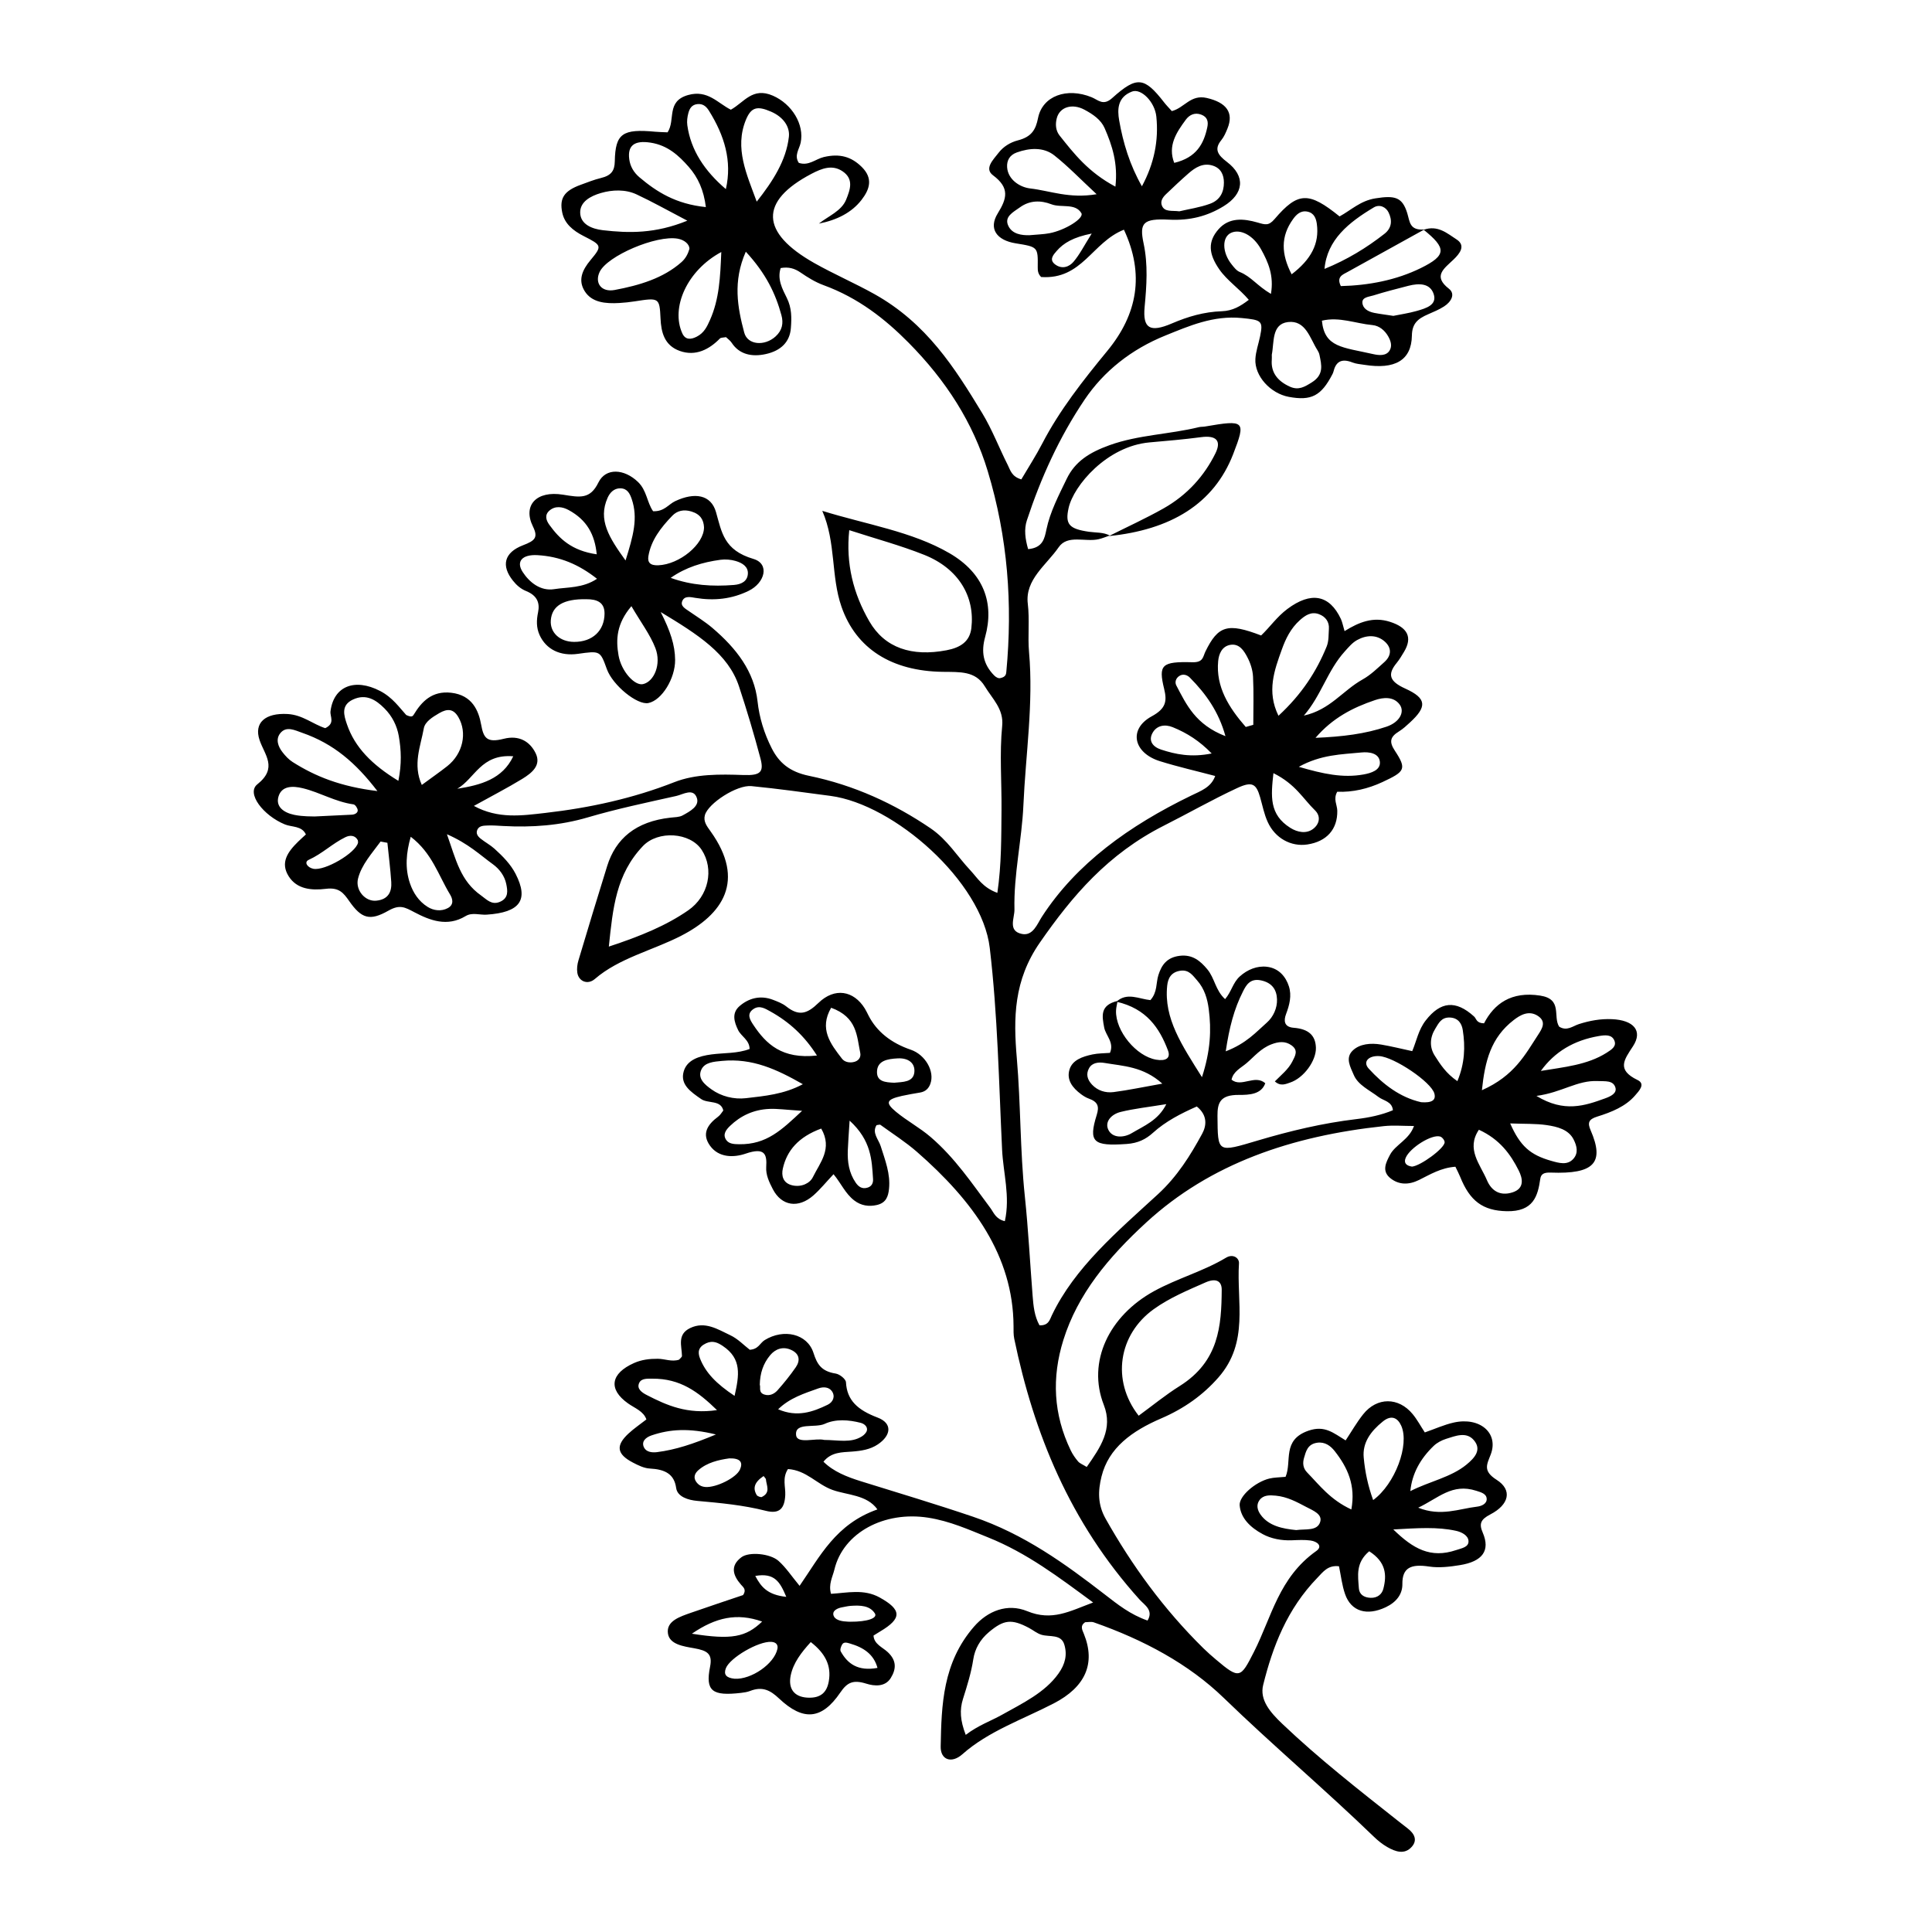 <?xml version="1.0" encoding="UTF-8"?>
<!-- The Best Svg Icon site in the world: iconSvg.co, Visit us! https://iconsvg.co -->
<svg fill="#000000" width="800px" height="800px" version="1.1" viewBox="144 144 512 512" xmlns="http://www.w3.org/2000/svg">
 <path d="m438.09 285.92c-0.984 0.328-1.934 0.742-2.949 0.973-3.516 0.82-8.219-1.293-10.57 2.117-3.269 4.75-8.973 8.57-8.195 14.992 0.516 4.254-0.047 8.586 0.332 12.852 1.203 13.566-0.902 27.074-1.5 40.582-0.406 9.152-2.59 18.332-2.367 27.594 0.055 2.246-1.844 5.68 1.965 6.473 2.957 0.621 4.086-2.672 5.285-4.516 9.164-14.16 23.156-24.168 39.543-32.129 2.594-1.258 5.352-2.211 6.402-5.215-4.926-1.305-9.871-2.43-14.641-3.918-7.059-2.207-8.398-8.508-2.172-11.895 3.812-2.07 4.074-4.055 3.289-7.266-1.57-6.41-0.656-7.281 7.473-7.062 2.926 0.074 2.777-1.426 3.465-2.84 3.367-6.887 5.894-7.652 14.762-4.254 2.324-2.211 4.176-4.949 6.969-7.031 6.219-4.648 11.129-3.809 14.168 2.656 0.383 0.812 0.523 1.703 0.977 3.219 3.836-2.383 7.566-3.891 12.031-2.465 4.695 1.5 6.019 4.121 3.742 7.93-0.605 1.012-1.203 2.035-1.965 2.969-2.516 3.059-1.918 4.898 2.281 6.797 5.754 2.602 5.769 4.82 1.234 8.988-0.906 0.836-1.828 1.699-2.906 2.363-2.363 1.461-2.644 2.75-1.094 5.106 3.246 4.918 2.629 5.551-3.269 8.309-3.848 1.793-7.875 2.734-12 2.578-1.102 1.949-0.016 3.461 0.016 5.008 0.098 4.926-2.805 8.188-7.93 8.961-4.301 0.648-8.539-1.629-10.508-5.953-0.953-2.09-1.375-4.348-2.004-6.535-1.043-3.629-2.121-4.309-6.117-2.449-6.613 3.074-12.883 6.66-19.367 9.934-14.867 7.508-24.312 18.637-32.895 31.004-6.953 10.027-7.027 19.98-6.106 30.66 1.047 12.172 0.848 24.398 2.125 36.578 0.922 8.777 1.371 17.582 2.062 26.379 0.211 2.68 0.465 5.359 1.82 7.812 2.402 0.102 2.719-1.48 3.273-2.648 6.066-12.699 17.371-22.227 28.113-32.086 5.152-4.734 8.625-10.328 11.73-16.043 1.152-2.121 1.477-4.883-1.43-7.215-4.219 1.859-8.293 3.961-11.594 6.957-1.918 1.742-4.019 2.769-6.992 2.977-8.855 0.621-10.188-0.457-7.926-7.715 0.684-2.191 0.359-3.43-2.102-4.312-0.73-0.262-1.41-0.691-2.016-1.133-2.367-1.75-3.93-3.859-3.098-6.578 0.766-2.508 3.391-3.414 6.07-3.988 1.516-0.324 3.141-0.293 4.648-0.418 1.199-2.769-1.137-4.59-1.535-6.742-0.559-3.031-1.164-5.91 3.562-7.027-0.141 0.867-0.395 1.734-0.418 2.606-0.156 5.394 5.359 12.062 10.629 12.965 2.508 0.43 3.918-0.348 3.141-2.43-2.238-5.941-5.684-11.113-13.652-12.93 2.785-2.594 6.047-0.699 8.992-0.422 1.906-2.133 1.445-4.527 2.125-6.66 0.855-2.68 2.258-4.66 5.621-5.078 3.422-0.43 5.496 1.375 7.305 3.531 2.012 2.387 2.144 5.582 4.746 7.949 1.723-2.039 2.047-4.352 3.906-6.031 1.996-1.805 4.594-2.867 7.211-2.543 3.141 0.387 4.977 2.644 5.789 5.18 0.789 2.484 0.16 4.926-0.75 7.344-0.621 1.637-0.629 3.43 2.004 3.637 4.047 0.316 5.805 2.09 5.906 5.285 0.105 3.426-3.203 8.035-6.863 9.246-1.094 0.363-2.492 1.074-4.019-0.316 1.613-1.648 3.586-3.188 4.637-5.281 0.77-1.531 1.652-2.938-0.223-4.281-1.664-1.195-3.461-0.984-5.324-0.266-2.84 1.09-4.508 3.215-6.586 4.988-1.492 1.273-3.523 2.188-3.981 4.379 2.621 2.152 6.156-1.477 8.941 0.941-1.047 2.949-4.195 3.113-7.019 3.098-4.848-0.023-5.684 1.988-5.648 5.566 0.098 9.871-0.145 9.734 10.809 6.481 8.434-2.504 17.055-4.57 25.957-5.629 3.441-0.406 6.715-1.094 9.723-2.359-0.211-2.344-2.504-2.508-3.797-3.496-2.371-1.812-5.441-3.168-6.57-5.844-0.883-2.086-2.328-4.5-0.293-6.469 1.848-1.793 4.777-2.062 7.551-1.594 2.656 0.449 5.254 1.102 8.23 1.742 1.18-2.805 1.637-5.652 3.594-8.16 3.883-4.977 7.891-5.473 12.793-1.023 0.66 0.598 0.57 1.77 2.641 1.812 2.68-5.18 7.211-8.543 14.898-7.344 6 0.938 3.289 5.527 5.012 8.227 2.07 1.289 3.613-0.168 5.246-0.684 2.84-0.906 5.719-1.438 8.77-1.301 5.691 0.25 8.238 3.062 5.547 7.18-2.332 3.566-4.43 6.223 1.219 8.949 2.195 1.059 0.359 2.918-0.684 4.121-2.481 2.867-6.172 4.383-10.031 5.578-2.297 0.715-2.574 1.672-1.727 3.613 3.762 8.652 0.906 11.652-10.574 11.219-1.738-0.066-2.578 0.336-2.769 1.656-0.648 4.535-1.789 8.727-8.898 8.578-6.34-0.133-9.773-2.719-12.328-9.105-0.336-0.836-0.777-1.648-1.266-2.68-3.848 0.277-6.699 2.051-9.652 3.512-2.715 1.34-5.305 1.301-7.508-0.418-2.449-1.906-1.27-4.172-0.16-6.281 1.406-2.664 5.098-3.996 6.34-7.613-2.871 0-5.465-0.23-7.981 0.035-24.445 2.609-45.957 9.91-62.984 25.547-10.035 9.219-18.156 18.988-21.949 31.129-3.113 9.969-2.66 19.688 1.945 29.25 0.5 1.039 1.188 2.039 1.965 2.953 0.43 0.504 1.219 0.797 2.281 1.449 3.641-5.215 7.023-10.066 4.527-16.438-4.484-11.465 1.391-23.613 13.324-30.164 6.133-3.367 13.125-5.281 19.062-8.852 1.867-1.125 3.523 0.086 3.43 1.496-0.66 10.211 2.734 20.906-5.445 30.242-4.074 4.648-9.078 8.23-15.176 10.852-7.773 3.344-13.926 7.812-15.805 15.391-0.957 3.859-1.027 7.441 1.09 11.195 6.957 12.34 15.324 23.902 25.91 34.328 1.055 1.039 2.18 2.019 3.324 2.988 6.262 5.301 6.519 4.957 10.086-2.066 4.68-9.211 6.57-19.668 16.516-26.711 1.734-1.23 0.344-2.516-1.566-2.777-1.586-0.215-3.25-0.121-4.871-0.055-2.82 0.117-5.543-0.418-7.812-1.648-3.246-1.758-5.789-4.219-6.066-7.609-0.195-2.43 4.121-6.168 7.836-7.094 1.27-0.316 2.66-0.297 4.328-0.465 1.754-4.133-1.043-9.758 6.07-12.227 4.324-1.5 6.621 0.621 9.848 2.574 1.57-2.367 2.918-4.742 4.641-6.914 3.656-4.602 9.383-4.602 13.125-0.051 1.203 1.461 2.074 3.109 3.215 4.852 2.746-0.953 5.133-2.051 7.688-2.621 6.898-1.535 11.945 2.781 9.785 8.457-1.004 2.637-2.168 4.352 1.551 6.715 4.277 2.719 3.293 6.609-1.648 9.168-2.629 1.367-3.027 2.516-2.023 4.836 2.047 4.746-0.035 7.644-6.055 8.613-2.648 0.43-5.516 0.777-8.113 0.379-4.852-0.742-7.184 0.281-7.129 4.648 0.031 2.602-1.508 4.75-4.394 6.121-4.992 2.367-9.176 1.148-10.781-3.438-0.832-2.367-1.09-4.871-1.621-7.406-2.953-0.363-4.231 1.508-5.699 3.019-8.07 8.324-11.855 18.223-14.395 28.434-0.988 3.965 1.879 7.266 5.059 10.293 9.633 9.184 20.285 17.516 30.883 25.895 0.789 0.625 1.582 1.246 2.383 1.859 1.809 1.395 2.586 3.109 1.066 4.828-1.93 2.191-4.375 1.293-6.484 0.09-1.324-0.754-2.519-1.727-3.57-2.746-12.934-12.5-26.848-24.258-39.77-36.773-9.32-9.027-21.246-15.418-34.461-20.043-0.672-0.23-1.559-0.031-2.301-0.031-1.406 0.984-0.75 2.019-0.324 3.082 3.195 7.891 0.367 14.105-7.969 18.426-8.242 4.266-17.371 7.387-24.223 13.48-2.856 2.539-5.82 1.516-5.754-2.047 0.207-11.062 0.535-22.203 8.816-31.75 3.648-4.207 8.871-6.273 14.117-4.117 6.586 2.707 11.227 0.02 17.469-2.301-9.113-6.707-17.477-13.082-27.832-17.246-5.109-2.055-10.113-4.324-15.855-5.223-11.688-1.84-22.551 3.977-24.883 13.75-0.465 1.949-1.621 3.859-0.898 6.422 4.262-0.242 8.688-1.375 12.922 0.984 5.777 3.211 5.996 5.5 0.105 8.988-0.613 0.363-1.215 0.75-1.758 1.09 0.125 2.289 2.402 3.098 3.777 4.394 2.348 2.207 2.289 4.438 0.785 6.867-1.492 2.418-4.379 2.144-6.438 1.496-3.578-1.125-5.113-0.316-6.934 2.352-4.891 7.184-9.812 7.621-16.227 1.566-2.273-2.144-4.359-3.293-7.691-1.988-0.719 0.281-1.559 0.406-2.359 0.5-7.617 0.887-9.531-0.434-8.227-6.926 0.695-3.449-0.754-4.281-4.207-4.898-2.848-0.504-6.535-1.008-6.957-3.91-0.484-3.293 3.109-4.445 6.144-5.508 4.715-1.652 9.473-3.219 13.773-4.676 0.973-1.457 0.031-2.086-0.57-2.777-2.144-2.457-2.902-4.984 0.133-7.254 2.004-1.5 7.629-1.004 9.848 0.996 1.98 1.777 3.402 3.984 5.559 6.59 5.453-7.891 9.574-16.355 20.625-20.254-2.777-3.914-8.02-3.769-11.906-5.168-4.18-1.508-6.902-5.219-11.805-5.527-1.559 2.418-0.605 4.684-0.711 6.883-0.172 3.578-1.523 5.113-5.188 4.176-5.984-1.523-12.035-2.07-18.172-2.625-2.316-0.211-5.223-1.066-5.551-3.41-0.516-3.688-2.891-4.949-6.992-5.164-1.527-0.082-3.102-0.863-4.469-1.578-4.273-2.223-4.625-4.492-1.18-7.688 1.441-1.336 3.133-2.484 4.746-3.742-0.727-2.18-3.066-2.977-4.871-4.258-5.32-3.773-4.586-7.941 1.605-10.695 2.031-0.902 4.117-1.137 6.297-1.125 1.867 0.016 3.691 0.863 5.613 0.246 0.277-0.336 0.797-0.68 0.789-1.012-0.051-2.641-1.344-5.688 2.176-7.379 3.953-1.898 7.367 0.371 10.578 1.879 2.062 0.961 3.629 2.656 5.215 3.875 2.324-0.137 2.691-1.785 3.953-2.562 5.023-3.102 11.289-1.707 12.93 3.391 0.957 2.984 2.051 4.875 5.891 5.481 1.082 0.172 2.676 1.473 2.719 2.301 0.25 4.805 3.129 7.371 8.383 9.359 4.004 1.516 3.594 4.742 0.059 7.109-2 1.344-4.332 1.719-6.84 1.906-2.613 0.195-5.5 0.086-7.566 2.684 2.629 2.606 6.176 4.016 9.969 5.195 9.906 3.078 19.859 6.062 29.645 9.375 13.582 4.602 24.445 12.5 35.02 20.672 3.371 2.606 6.664 5.25 11.25 6.852 1.668-2.742-0.82-4.137-2.082-5.527-18.559-20.574-28.047-44.145-33.242-69.145-0.23-1.109-0.18-2.258-0.188-3.391-0.105-18.609-10.77-33.195-25.594-46.141-2.977-2.602-6.445-4.812-9.707-7.18-0.137-0.102-0.523 0.047-1.004 0.098-1.285 2.035 0.523 3.738 1.102 5.566 1.176 3.719 2.621 7.375 2.203 11.324-0.207 1.945-0.734 3.684-3.188 4.262-2.168 0.508-4.242 0.18-6.035-1.203-2.387-1.84-3.426-4.469-5.481-6.949-2.031 2.16-3.512 4.012-5.316 5.602-4.004 3.535-8.449 2.852-10.781-1.652-0.961-1.855-1.883-3.777-1.742-5.883 0.215-3.352-0.344-5.266-5.453-3.516-3.168 1.082-7.113 1.102-9.418-2.07-2.266-3.129-0.785-5.578 2.156-7.758 0.578-0.43 0.918-1.082 1.34-1.602-0.637-2.848-4.055-1.789-5.859-3.031-2.852-1.965-5.606-3.883-4.644-7.297 0.871-3.082 4.055-4.106 7.391-4.539 3.379-0.438 6.914-0.215 10.082-1.441-0.016-2.363-2.238-3.356-3.031-4.984-1.078-2.203-1.758-4.539 0.367-6.379 2.363-2.047 5.453-2.988 8.891-1.656 1.219 0.469 2.516 0.969 3.461 1.723 3.402 2.707 5.582 1.98 8.555-0.906 4.289-4.16 9.336-3.301 12.297 1.492 0.371 0.598 0.66 1.238 0.984 1.863 2.144 4.195 5.918 7.246 11.199 9.047 3.844 1.309 6.41 5.773 5.164 9.074-0.422 1.117-1.184 2.016-2.715 2.273-1.602 0.273-3.211 0.535-4.785 0.887-4.176 0.941-4.492 1.805-1.578 4.223 2.875 2.383 6.297 4.207 9.152 6.66 6.504 5.586 10.957 12.293 15.824 18.797 0.918 1.23 1.395 2.934 3.856 3.523 1.461-6.586-0.434-12.773-0.73-18.973-0.852-17.824-1.168-35.668-3.269-53.449-2.082-17.617-25.305-38.043-42.199-40.285-6.969-0.922-13.934-1.906-20.938-2.59-3.891-0.383-11.48 4.586-12.348 7.672-0.48 1.699 0.516 2.938 1.531 4.359 9.336 13.062 3.199 21.973-7.875 27.652-7.547 3.875-16.41 5.883-22.828 11.43-1.891 1.633-4.289 0.637-4.641-1.652-0.168-1.082-0.012-2.254 0.309-3.32 2.484-8.324 5.012-16.641 7.594-24.945 2.258-7.273 7.578-11.828 16.809-12.844 1.074-0.117 2.316-0.117 3.16-0.574 2.004-1.09 4.539-2.469 3.812-4.629-0.922-2.746-3.664-0.941-5.445-0.543-7.859 1.758-15.785 3.414-23.441 5.672-7.379 2.176-14.82 2.707-22.496 2.289-1.355-0.074-2.719-0.188-4.074-0.133-1.031 0.047-2.211 0.031-2.715 1.102-0.469 1.004 0.098 1.77 0.875 2.394 1.176 0.938 2.578 1.684 3.672 2.676 2.211 2 4.281 4.109 5.586 6.656 3.551 6.934 1.176 10.219-7.684 10.801-1.855 0.121-3.836-0.672-5.566 0.379-4.875 2.949-9.492 1.129-13.574-1.02-2.562-1.352-3.883-2.125-6.918-0.398-4.891 2.781-7.117 2.09-10.363-2.57-1.508-2.16-2.684-3.668-6.156-3.238-3.879 0.473-7.691 0.098-9.855-3.289-2.336-3.656-0.266-6.516 2.5-9.227 0.684-0.676 1.422-1.316 2.039-1.891-1.082-2.336-3.707-1.895-5.57-2.66-5.719-2.344-10.281-8.254-7.305-10.625 5.473-4.348 1.945-7.769 0.605-11.707-1.562-4.59 1.492-7.254 7.406-6.926 4.004 0.223 6.746 2.715 9.992 3.75 2.695-1.305 1.215-3.055 1.391-4.473 0.836-6.644 6.41-8.867 13.129-5.391 3.352 1.734 5.18 4.473 6.938 6.375 1.34 0.621 1.672 0.434 2-0.105 2.066-3.406 4.82-6.375 9.926-5.789 5.578 0.637 7.269 4.75 7.934 8.457 0.629 3.512 1.484 4.891 5.984 3.742 4.027-1.027 6.902 0.684 8.434 3.777 1.578 3.184-0.867 5.223-3.551 6.863-3.91 2.383-8.047 4.516-12.793 7.148 6.434 3.516 12.773 2.562 18.934 1.859 11.844-1.355 23.266-3.863 34.188-8.152 5.621-2.207 12.051-2.117 18.344-1.891 4.535 0.16 5.43-0.812 4.469-4.434-1.699-6.394-3.594-12.75-5.68-19.062-2.852-8.629-10.828-13.715-20.75-19.695 2.543 4.996 3.797 8.75 3.824 12.68 0.035 4.898-3.508 10.699-7.078 11.43-2.953 0.605-9.465-4.707-11.008-8.973-1.77-4.898-1.77-4.898-7.672-4.062-4.695 0.664-8.43-1.188-10.156-4.977-0.906-1.988-0.828-4.004-0.406-6.027 0.52-2.508-0.25-4.449-3.152-5.629-1.5-0.609-2.586-1.605-3.512-2.766-3.129-3.918-2.398-7.445 2.707-9.391 3.164-1.203 4.031-2.051 2.594-4.969-2.75-5.598 0.922-9.566 7.981-8.418 4.5 0.73 7.184 1.254 9.371-3.223 1.945-3.984 6.852-3.652 10.488-0.156 2.352 2.262 2.363 5.402 4.004 7.758 2.973 0.133 4.039-1.812 5.863-2.672 5.133-2.41 9.48-1.75 10.809 2.902 1.535 5.375 2.07 10.09 9.922 12.414 4.344 1.285 3.09 6.324-1.266 8.453-4.453 2.18-9.117 2.695-14.125 1.867-1.234-0.203-2.856-0.621-3.465 0.832-0.559 1.32 0.754 1.988 1.797 2.715 2.082 1.441 4.273 2.797 6.156 4.398 6.41 5.457 11.125 11.586 11.996 19.512 0.465 4.254 1.738 8.457 3.773 12.445 1.895 3.719 4.672 6.188 9.855 7.254 11.996 2.473 22.668 7.418 32.223 13.914 4.473 3.043 7.043 7.402 10.535 11.125 1.883 2.012 3.273 4.574 7.164 5.981 1.113-7.617 1.027-14.766 1.098-21.902 0.07-7.457-0.551-14.953 0.18-22.363 0.438-4.449-2.578-7.117-4.609-10.473-2.484-4.106-6.574-3.773-11.098-3.836-13.574-0.172-22.988-6.125-26.863-17.207-2.856-8.168-1.422-16.973-5.106-25.457 11.664 3.617 23.785 5.453 33.73 11.238 9.105 5.301 11.898 13.254 9.43 22.184-1.074 3.875-0.59 7.133 2.367 10.176 0.535 0.555 1.215 0.867 1.703 0.715 1.414-0.309 1.48-1.047 1.543-1.676 1.688-17.93 0.398-35.559-4.926-53.16-3.898-12.898-11.055-24.012-20.98-34.043-6.207-6.273-13.305-11.871-22.523-15.242-2.203-0.805-4.223-2.066-6.098-3.352-1.594-1.09-3.148-1.547-5.273-1.184-0.961 2.953 0.434 5.508 1.637 7.934 1.309 2.644 1.281 5.25 1.066 7.981-0.281 3.652-2.606 5.984-6.641 6.879-3.688 0.816-7.031 0.109-9.059-3.008-0.367-0.57-1.012-1.012-1.5-1.48-0.621 0.133-1.344 0.09-1.605 0.363-2.793 2.863-6.402 4.801-10.625 3.301-4.125-1.465-4.949-4.996-5.113-8.602-0.258-5.559-0.402-5.543-6.867-4.539-1.324 0.207-2.676 0.348-4.027 0.43-3.688 0.215-7.316-0.105-9.211-3.148-1.805-2.902-0.66-5.57 1.543-8.211 3.144-3.769 3.012-3.93-1.785-6.367-2.934-1.492-5.106-3.34-5.703-6.258-0.777-3.793 0.504-5.75 4.941-7.356 1.75-0.637 3.481-1.336 5.301-1.777 2.754-0.672 3.637-1.906 3.688-4.414 0.137-7.426 2.07-8.664 10.734-7.856 1.047 0.098 2.106 0.105 3.254 0.16 2.168-3.281-0.457-8.23 5.461-9.891 5.184-1.449 7.84 2.172 11.305 3.894 3.531-1.953 5.734-6.07 11.129-3.723 5.074 2.207 8.398 7.664 7.371 12.488-0.367 1.723-1.785 3.352-0.492 5.32 2.621 0.891 4.457-1.031 6.644-1.543 4.254-0.992 7.32-0.074 10.066 2.656 3.023 3.012 2.09 5.906-0.098 8.723-2.602 3.344-6.484 5.324-11.289 6.266 2.543-2.023 6.004-3.336 7.227-6.359 1.074-2.66 2.086-5.457-0.957-7.508-2.707-1.824-5.453-0.789-8.223 0.664-13.906 7.301-13.543 15.578 0.707 23.641 5.16 2.918 10.73 5.324 15.91 8.211 13.891 7.75 21.363 19.617 28.598 31.543 2.68 4.418 4.473 9.203 6.793 13.785 0.691 1.367 1.02 3.059 3.594 3.805 1.859-3.164 3.879-6.281 5.559-9.523 4.551-8.77 10.77-16.676 17.234-24.535 8-9.723 9.906-20.309 4.398-32.109-8.457 3.332-11.043 13.281-21.938 12.539-0.852-0.84-0.918-1.707-0.906-2.637 0.066-5.34 0.051-5.34-5.856-6.293-4.992-0.805-7.281-3.84-4.727-7.961 2.43-3.926 3.188-6.734-1.23-10.039-2.457-1.797 0.012-4.144 1.457-6.016 1.211-1.562 3.019-2.734 5.098-3.269 3.637-0.938 4.727-2.82 5.34-5.914 1.176-5.898 7.648-8.176 14.184-5.523 1.793 0.73 3.066 2.383 5.461 0.23 6.551-5.891 8.516-5.617 13.773 1.148 0.578 0.746 1.266 1.438 2.035 2.301 3.34-0.848 4.953-4.465 9.25-3.481 5.199 1.188 7.231 3.859 5.5 8.098-0.434 1.062-0.891 2.172-1.641 3.09-1.977 2.422-0.891 3.945 1.484 5.75 5.012 3.809 4.535 8.434-0.871 11.754-4.289 2.629-8.883 3.84-14.449 3.562-6.836-0.336-7.918 0.789-6.758 6.258 1.211 5.668 0.805 11.246 0.277 16.898-0.527 5.672 1.414 6.848 7.266 4.332 4.188-1.797 8.473-3.059 13.168-3.219 2.891-0.102 4.934-1.316 7.176-3.023-2.523-2.969-5.758-5.109-7.805-8.055-2.891-4.172-3.102-7.391-0.191-10.68 2.793-3.148 6.609-2.82 10.305-1.758 2.023 0.586 2.938 0.945 4.519-0.906 6.207-7.269 9.055-7.309 17.227-0.707 3.043-1.652 5.508-4.152 9.496-4.785 5.211-0.832 7.129-0.316 8.438 3.918 0.699 2.273 0.574 4.644 4.535 4.324-6.797 3.758-13.566 7.496-20.328 11.25-1.293 0.719-3.031 1.27-1.805 3.758 7.371-0.18 14.664-1.57 21.18-4.769 6.902-3.394 6.82-5.285 0.77-10.16 3.785-1.316 6.277 1.004 8.688 2.539 2.606 1.664 0.812 3.836-0.754 5.336-2.543 2.438-5.57 4.387-1.246 7.75 1.785 1.387 0.637 3.465-1.293 4.699-1.281 0.82-2.754 1.441-4.203 2.066-2.777 1.199-4.262 2.473-4.312 5.656-0.109 6.629-4.578 9.023-12.551 7.754-1.066-0.172-2.207-0.242-3.164-0.621-3.211-1.27-4.488 0.047-5.082 2.445-0.055 0.223-0.152 0.438-0.258 0.645-2.977 5.758-5.594 7.117-11.551 6.019-4.891-0.902-9.129-5.547-8.871-10.062 0.117-2.012 0.836-3.988 1.25-5.992 0.852-4.117 0.371-4.328-4.863-4.84-7.535-0.742-14.008 2.121-20.172 4.606-9.105 3.668-16.402 9.492-21.473 17.023-6.805 10.105-11.629 20.859-15.297 31.98-0.789 2.398-0.453 4.922 0.328 7.633 3.926-0.348 4.359-2.856 4.848-5.203 0.984-4.711 3.246-9.008 5.375-13.422 2.254-4.672 6.121-7.031 11.352-8.922 7.613-2.746 15.887-2.867 23.68-4.777 0.516-0.125 1.09-0.074 1.617-0.168 10.543-1.812 10.906-1.57 7.473 7.305-5.141 13.281-16.641 20.078-32.938 21.73 4.832-2.43 9.777-4.68 14.426-7.301 6.422-3.617 10.887-8.723 13.801-14.617 1.664-3.371 0.215-4.836-3.812-4.297-4.543 0.605-9.105 0.984-13.672 1.391-11.285 1.02-20.086 11.438-21.418 17.367-0.973 4.332 0.117 5.559 5.414 6.316 1.859 0.262 3.809 0.09 5.488 0.992zm-69.031-1.422c-0.938 8.898 1.078 16.82 5.324 24.168 4.09 7.07 11.254 9.406 20.445 7.664 3.699-0.699 6.172-2.312 6.594-5.875 0.988-8.324-3.352-15.766-12.484-19.41-6.25-2.496-12.906-4.281-19.879-6.547zm76.699 234.68c3.648-2.66 7.078-5.488 10.898-7.883 10.383-6.535 11.039-15.926 11.113-25.477 0.02-2.309-1.492-3.203-4.297-1.965-4.777 2.106-9.574 4.106-13.73 7.098-9.328 6.703-11.277 18.895-3.984 28.227zm-140.41-124.32c8.523-2.812 15.219-5.582 21.043-9.613 5.426-3.758 6.902-10.914 3.562-16.02-3.055-4.664-11.566-5.219-15.578-1.004-7.113 7.484-7.961 16.387-9.027 26.637zm94.578 208.9c3.367-2.559 6.66-3.672 9.539-5.285 5.551-3.109 11.461-5.914 15.047-10.969 1.77-2.488 2.387-4.988 1.516-7.754-0.863-2.727-3.836-1.895-5.984-2.508-1.219-0.352-2.215-1.219-3.344-1.82-4.641-2.465-6.695-2.18-10.578 1.062-2.43 2.023-3.777 4.559-4.18 7.18-0.551 3.598-1.637 7.07-2.731 10.531-0.938 2.969-0.75 5.715 0.715 9.562zm82.883-270.07c6.195-5.723 10.086-11.766 12.773-18.359 0.594-1.461 0.484-3.129 0.59-4.707 0.121-1.75-0.832-3.215-2.68-3.879-2.031-0.73-3.613 0.363-4.973 1.57-2.492 2.215-3.824 5.027-4.812 7.785-1.977 5.496-4.082 11.121-0.898 17.59zm-138.27-136.25c4.277-5.406 7.82-10.918 8.523-17.191 0.297-2.637-1.426-5.231-4.742-6.664-3.668-1.594-5.273-1.18-6.656 2.195-3.062 7.508 0.238 14.445 2.875 21.66zm-18.391 5.043c-5.344-2.793-9.297-5.027-13.445-6.961-2.961-1.387-6.43-1.25-9.465-0.367-2.762 0.801-5.562 2.336-5.481 5.246 0.082 3.023 3.059 4.266 6.016 4.609 6.91 0.793 13.852 0.949 22.375-2.527zm-76.574 148.45c0.91-4.465 0.754-8.219 0.105-11.898-0.469-2.637-1.676-5.188-3.809-7.32-2.207-2.211-4.836-3.961-8.34-2.324-3.254 1.527-2.379 4.242-1.57 6.602 2.066 6.023 6.547 10.633 13.613 14.941zm212.96 78.531c2.277-7.008 2.519-12.539 1.793-18.07-0.348-2.656-1.102-5.356-3.094-7.594-1.094-1.223-2.106-2.871-4.379-2.551-2.539 0.359-3.336 2.062-3.535 3.977-0.906 8.695 3.894 15.754 9.215 24.238zm-131.47-230.58c-0.559-4.492-2.066-7.871-4.602-10.727-2.527-2.852-5.453-5.644-10.055-6.352-4.328-0.672-6.121 0.801-5.648 4.379 0.246 1.883 1.16 3.492 2.695 4.797 4.586 3.879 9.656 7.094 17.609 7.902zm-4.348 11.051c-0.012-1.219-1.336-2.367-3.109-2.68-5.656-1.008-18.703 4.555-20.703 8.828-1.375 2.938 0.488 5.422 3.977 4.769 6.57-1.23 12.883-3.109 17.703-7.367 1.156-1.02 1.746-2.231 2.133-3.551zm14.93 0.77c-3.477 7.894-2.195 14.75-0.414 21.441 0.883 3.32 5.414 3.641 8.293 1.031 1.809-1.641 2.133-3.547 1.566-5.633-1.551-5.707-4.082-11.039-9.445-16.84zm-97.629 142.94c-5.762-7.516-11.633-12.555-19.922-15.438-1.953-0.68-4.227-1.891-5.82 0.109-1.27 1.594-0.609 3.516 0.645 5.098 0.73 0.926 1.582 1.863 2.625 2.527 6.074 3.852 12.77 6.527 22.473 7.703zm195.58-160.18c0.695-6.137-0.832-10.871-2.863-15.516-0.957-2.195-3.047-3.652-5.375-4.891-3.195-1.699-6.519-0.727-7.301 2.273-0.406 1.562-0.312 3.254 0.754 4.602 3.828 4.805 7.594 9.691 14.785 13.531zm49.938 140.18c6.992-1.551 10.258-6.613 15.574-9.582 2.172-1.215 3.93-2.969 5.742-4.586 1.934-1.727 2.004-3.773 0.137-5.445-2.121-1.898-4.898-1.77-7.344-0.406-1.301 0.719-2.266 1.91-3.234 2.977-4.668 5.148-6.219 11.672-10.875 17.043zm-132.77 97.684c-6.914-3.941-13.371-6.949-21.438-6.176-2.137 0.203-4.59 0.363-5.481 2.352-1.027 2.293 0.883 3.891 2.711 5.199 2.574 1.848 5.945 2.699 9.129 2.328 4.902-0.578 10.02-1 15.078-3.703zm89.855-237.96c3.258-6.031 4.473-12.16 3.824-18.465-0.402-3.918-4.039-7.543-6.43-6.644-3.906 1.477-3.914 4.781-3.426 7.617 1.043 5.988 2.828 11.863 6.031 17.492zm-12.004 2.102c-4.379-4.066-7.551-7.394-11.219-10.293-2.82-2.227-6.531-2-9.949-0.77-1.898 0.684-2.664 2.152-2.551 3.906 0.215 3.266 3.344 5.309 6.137 5.633 5.238 0.602 10.32 2.758 17.582 1.523zm46.426 42.527c0 0.441 0.031 0.891-0.004 1.34-0.262 3.254 1.41 5.617 4.816 7.144 2.293 1.023 3.891 0.035 5.758-1.125 3.305-2.051 2.613-4.629 2.066-7.289-0.09-0.434-0.281-0.875-0.535-1.266-1.969-3.055-3.074-8.02-7.82-7.453-4.379 0.527-3.621 5.398-4.281 8.648zm-145.89-27.207c-9.078 4.867-13.438 14.727-10.332 21.555 0.801 1.758 2.254 1.688 3.844 0.867 1.961-1.008 2.731-2.699 3.488-4.402 2.477-5.559 2.723-11.348 3-18.02zm201.57 222.13c8.656-3.84 11.504-9.508 14.934-14.75 1.012-1.551 2.18-3.379-0.012-4.883-2.488-1.703-4.84-0.23-6.484 1.031-6.074 4.684-7.629 10.867-8.438 18.602zm-280.94-80.902c2.785-2.051 4.832-3.465 6.758-4.988 4.191-3.324 5.32-8.883 2.941-12.969-1.289-2.215-2.871-2.352-5.094-1.059-1.805 1.055-3.758 2.277-4.074 4.031-0.855 4.758-2.977 9.551-0.531 14.984zm252.12 189.52c5.809-4.242 9.699-14.664 7.441-19.703-0.922-2.055-2.574-2.988-4.875-1.125-3.231 2.609-5.438 5.621-5.066 9.574 0.344 3.785 1.129 7.484 2.5 11.254zm-171.54-347.42c1.719-7.481-0.422-14.246-4.43-20.691-0.609-0.984-1.445-1.977-3.039-1.844-1.613 0.133-2.156 1.27-2.453 2.328-0.297 1.062-0.438 2.223-0.289 3.305 0.922 6.59 4.578 12.09 10.211 16.902zm137.78 142.54c0.664-0.191 1.328-0.379 1.996-0.57 0-4.254 0.145-8.508-0.07-12.758-0.09-1.762-0.672-3.598-1.531-5.215-0.832-1.57-2.062-3.648-4.504-3.219-2.242 0.395-3.031 2.473-3.203 4.301-0.648 6.836 2.836 12.328 7.312 17.461zm-162.81-32.012c-3.949 4.641-4.152 8.836-3.41 13.055 0.746 4.238 4.277 8.082 6.473 7.602 2.934-0.641 4.949-5.269 3.289-9.559-1.371-3.547-3.84-6.801-6.352-11.098zm157.5 117.97c5.543-2.137 8.047-5.117 10.879-7.598 1.727-1.512 2.793-3.875 2.711-6.188-0.082-2.394-1.176-4.398-4.309-5.031-2.867-0.578-3.906 1.367-4.68 2.898-2.391 4.676-3.656 9.609-4.602 15.918zm-138.26-138.89c-0.098-1.945-0.945-3.445-3.32-4.168-2.047-0.625-3.785-0.223-5.082 1.117-3.062 3.16-5.644 6.543-6.332 10.691-0.277 1.652 0.418 2.523 2.594 2.445 5.672-0.219 12.164-5.582 12.141-10.086zm187.18 255.44c5.039-2.574 10.77-3.648 14.879-7.023 2.254-1.848 4.082-3.969 1.965-6.469-1.984-2.348-4.887-1.137-7.367-0.359-1.203 0.383-2.43 1.043-3.269 1.848-3.535 3.394-5.742 7.324-6.207 12.004zm-22.742-323.9c6-2.438 11.18-5.613 15.891-9.305 2.031-1.594 2.055-3.664 1.09-5.656-0.68-1.402-2.348-2.277-3.93-1.328-6.641 3.969-12.371 8.566-13.051 16.289zm7.113 328.76c1.18-6.414-0.977-11.109-4.43-15.492-1.047-1.324-2.539-2.5-4.637-2.191-2.57 0.371-2.973 2.344-3.477 4.039-0.387 1.316-0.289 2.695 0.812 3.82 3.305 3.394 6.109 7.215 11.73 9.824zm-9.496-204.49c7.203-0.301 13.18-1.047 18.816-2.957 3.496-1.184 4.922-3.949 3.465-5.894-1.602-2.141-4.301-1.891-6.481-1.16-5.941 1.996-11.297 4.766-15.801 10.012zm-75.836-133.2c2.106-0.195 3.75-0.227 5.316-0.523 4.176-0.789 9.27-3.981 8.465-5.332-1.633-2.727-5.344-1.344-7.941-2.344-2.891-1.113-5.754-1.043-8.324 0.801-1.832 1.316-4.242 2.484-3.09 4.918 1.039 2.199 3.523 2.523 5.574 2.481zm-117.39 96.465c-6.086-0.117-9.141 1.762-9.43 5.586-0.246 3.25 2.387 5.699 6.168 5.723 4.898 0.031 8.039-2.984 8.074-7.492 0.02-3.035-2.055-3.832-4.812-3.816zm-36.957 62.281c2.402 6.75 3.535 12.352 9.082 16.254 1.367 0.961 2.715 2.578 4.891 1.688 2.449-0.996 2.109-2.996 1.742-4.777-0.422-2.055-1.738-3.914-3.547-5.219-3.41-2.465-6.402-5.414-12.168-7.945zm194.09-165.08c2.488-0.59 5.477-1.02 8.168-2.012 2.699-0.996 3.652-3.16 3.648-5.613 0-1.969-0.746-3.769-2.918-4.473-2.606-0.852-4.711 0.516-6.449 2.035-2.051 1.797-4.027 3.656-5.981 5.527-0.906 0.867-1.57 1.895-1.062 3.082 0.746 1.711 2.648 1.195 4.594 1.453zm-203.68 165.75c-1.211 4.211-1.594 8.363-0.172 12.445 0.82 2.363 2.242 4.641 4.672 6.156 1.523 0.953 3.566 1.254 5.332 0.301 1.719-0.926 1.246-2.519 0.574-3.621-3.117-5.137-4.731-10.934-10.406-15.281zm49.363-68.367c-4.898-3.856-9.863-5.918-15.785-6.262-4.019-0.23-5.742 1.656-3.914 4.465 1.773 2.719 4.707 5.129 8.367 4.543 3.492-0.555 7.555-0.227 11.332-2.746zm242 144.34c2.66 6.047 5.352 8.332 10.82 9.898 2.137 0.613 4.336 1.25 5.914-0.508 1.391-1.551 0.953-3.414 0.074-5.144-1.328-2.621-4.266-3.387-7.16-3.809-2.863-0.418-5.856-0.293-9.648-0.438zm-8.293 1.668c-3.445 5.133 0.344 9.145 2.144 13.395 1.176 2.766 3.445 4.258 6.742 3.211 3.301-1.047 2.695-3.742 1.672-5.793-2.164-4.328-5.055-8.293-10.559-10.812zm-179.36-5.012c-4.363-0.277-6.508-0.594-8.637-0.508-4.258 0.172-7.703 1.855-10.453 4.504-1.066 1.027-1.977 2.215-1.078 3.641 0.727 1.16 2.16 1.199 3.5 1.219 7.277 0.105 11.27-3.805 16.668-8.855zm124.25-216.49c0.836-4.852-0.727-8.438-2.629-11.848-2.098-3.758-5.473-5.406-7.875-4.367-2.519 1.09-2.484 5.231 0.137 8.453 0.59 0.73 1.234 1.605 2.121 1.961 2.957 1.18 4.598 3.652 8.246 5.801zm13.508 7.094c0.684 7.113 5.43 7.008 13.629 8.867 1.457 0.332 3.379 0.523 4.289-0.926 0.777-1.238 0.332-2.613-0.395-3.859-0.867-1.477-2.277-2.746-4.144-2.918-4.449-0.41-8.746-2.269-13.379-1.164zm-266.96 131.39c4.516-0.215 7.188-0.336 9.871-0.473 0.898-0.047 1.617-0.539 1.566-1.188-0.039-0.555-0.641-1.477-1.129-1.547-4.832-0.676-8.812-3.148-13.406-4.273-2.797-0.684-5.629-0.629-6.465 2.215-0.781 2.664 1.371 4.262 4.203 4.84 2.312 0.477 4.781 0.391 5.359 0.426zm133.14 63.352c-3.215-5.082-7.203-8.836-12.402-11.715-1.301-0.719-2.816-1.672-4.394-0.629-1.949 1.289-0.941 2.898-0.055 4.231 3.371 5.062 7.578 9.133 16.852 8.113zm-1.637 155.44c-2.519 2.766-4.629 5.508-5.316 8.836-0.719 3.508 0.898 5.688 4.418 5.891 3.629 0.207 5.195-1.496 5.684-4.387 0.688-4.074-0.887-7.309-4.785-10.34zm122.61-230.27c-0.672 6.133-1.148 10.957 4.484 14.5 1.875 1.18 4.227 1.637 6.027 0.277 1.703-1.289 2.125-3.359 0.488-4.941-3.129-3.019-5.113-6.914-11-9.836zm-119.84 94.188c-6.016 2.203-9.129 5.828-10.184 10.652-0.371 1.707-0.066 3.812 2.57 4.402 2.367 0.527 4.606-0.539 5.406-2.191 1.863-3.82 5.285-7.523 2.207-12.863zm159-6.984c2.832 0.215 3.953-0.543 3.5-2.277-0.801-3.074-10.691-9.707-14.621-9.945-2.816-0.168-4.445 1.512-2.785 3.32 3.777 4.133 8.305 7.644 13.906 8.902zm-198.89-138.96c5.543 2.004 11.094 2.328 16.742 1.883 2.117-0.168 3.582-1.055 3.707-2.941 0.125-1.891-1.426-2.891-3.266-3.426-1.23-0.359-2.699-0.48-3.981-0.309-4.75 0.641-9.203 1.98-13.203 4.793zm191.52-69.434c1.895-0.387 4.039-0.699 6.082-1.273 2.602-0.734 5.613-1.613 4.566-4.594-0.973-2.769-3.809-2.836-6.676-2.098-3.113 0.805-6.242 1.598-9.297 2.559-1.129 0.352-2.961 0.434-2.891 1.891 0.074 1.512 1.422 2.387 3.144 2.727 1.582 0.305 3.203 0.5 5.07 0.789zm-61.238 203.47c-5.082-4.574-10.375-4.641-15.27-5.481-1.613-0.277-3.32-0.086-4.137 1.379-0.867 1.551-0.488 3.019 0.789 4.375 1.477 1.566 3.523 2.242 5.707 1.965 3.902-0.5 7.734-1.324 12.91-2.238zm78.199-0.66c1.961-4.707 2.117-9.113 1.426-13.539-0.23-1.496-1.031-3.199-3.371-3.32-2.344-0.117-3.047 1.566-3.91 2.953-1.465 2.359-1.566 4.914-0.145 7.148 1.457 2.297 2.988 4.699 6 6.758zm-42.719 118.97c2.492-0.352 5.613 0.328 6.367-2.18 0.613-2.047-1.906-3.004-3.707-3.949-2.508-1.32-5.012-2.695-8.07-2.992-1.637-0.156-3.301-0.203-4.309 1.18-0.957 1.309-0.527 2.715 0.281 3.848 2.144 2.996 5.793 3.738 9.438 4.094zm-1.207-332.79c5.133-3.918 7.402-8.125 6.676-13.375-0.191-1.375-0.68-2.848-2.457-3.231-1.84-0.398-2.996 0.805-3.848 1.984-3.312 4.59-3.152 9.242-0.371 14.621zm-176.52 75.836c2.012-6.422 3.379-11.238 1.621-16.32-0.465-1.34-1.113-2.762-2.973-2.801-1.762-0.035-2.828 1.215-3.402 2.508-2.613 5.867 0.395 10.555 4.754 16.613zm-63.113 74.82c-0.598-0.109-1.203-0.227-1.805-0.336-2.297 3.144-5.059 6.141-5.981 9.84-0.754 3.043 1.895 6.121 4.828 5.836 3.367-0.328 4.137-2.559 3.981-4.953-0.227-3.469-0.672-6.926-1.023-10.387zm87.344 150.34c-5.019-4.887-9.742-8.379-17.125-8.328-1.281 0.012-2.887-0.141-3.481 1.102-0.762 1.586 0.73 2.586 2.039 3.254 5.258 2.703 10.664 5.133 18.566 3.973zm218.33-89.883c6.106-1.023 12.297-1.559 17.426-4.812 1.391-0.883 2.707-1.734 2.051-3.266-0.695-1.629-2.449-1.445-4.106-1.168-6.648 1.137-11.723 4.195-15.371 9.246zm-250.2-136.91c-0.508-5.246-2.613-9.105-7.43-11.723-1.637-0.891-3.598-1.219-5.144 0.176-1.273 1.148-0.855 2.519 0.012 3.719 2.68 3.719 5.938 6.867 12.562 7.828zm186.06 56.316c6.5 1.895 11.684 3.008 17.133 2.031 2.051-0.367 4.551-1.145 4.352-3.34-0.207-2.289-2.777-2.711-4.953-2.488-5.203 0.516-10.629 0.531-16.531 3.797zm-149.53 166.71c1.23-5.473 1.965-9.824-3.117-13.227-1.289-0.863-2.641-1.543-4.422-0.715-2.09 0.969-2.277 2.352-1.613 4.039 1.484 3.769 4.328 6.699 9.152 9.902zm174.57 35.395c5.285 5.144 9.875 7.738 16.637 5.477 1.535-0.516 3.391-0.785 3.293-2.422-0.086-1.496-1.863-2.379-3.324-2.695-4.965-1.086-10.023-0.723-16.605-0.359zm37.934-114.89c7.344 4.488 12.816 2.602 18.184 0.656 1.355-0.488 3.246-1.309 2.731-2.918-0.609-1.914-2.695-1.586-4.641-1.676-5.488-0.258-9.441 3.012-16.273 3.938zm-82.414-95.34c-1.785-6.465-5.141-11.18-9.426-15.512-0.691-0.695-1.809-1.113-2.84-0.418-0.918 0.621-1.188 1.656-0.762 2.481 2.676 5.078 5.062 10.375 13.027 13.449zm-99.602 101.89c-0.227 3.629-0.406 5.801-0.484 7.977-0.102 2.941 0.301 5.828 2.086 8.445 0.68 0.992 1.652 1.848 3.234 1.309 1.125-0.383 1.43-1.328 1.375-2.215-0.332-5.09-0.438-10.238-6.211-15.516zm-4.894-29.914c-3.238 5.594-0.18 9.566 2.887 13.516 0.621 0.797 1.715 1.078 2.816 0.922 1.633-0.23 2.242-1.371 2.012-2.469-0.934-4.461-0.785-9.457-7.715-11.969zm-1.848 114.53c3.758 0.023 7.106 0.891 10.004-0.941 0.586-0.367 1.168-0.969 1.316-1.535 0.25-1.004-0.656-1.797-1.633-2.051-3.184-0.82-6.641-1.066-9.523 0.262-2.606 1.199-8.039-0.527-7.598 3.027 0.289 2.402 5.231 0.656 7.434 1.238zm-17.062-14.621c0.289 0.711-0.418 2.055 1.195 2.59 1.465 0.484 2.715-0.238 3.496-1.113 1.742-1.953 3.379-3.996 4.84-6.102 1.199-1.727 1.09-3.551-1.211-4.609-2.238-1.027-4.231-0.203-5.566 1.395-1.867 2.242-2.699 4.816-2.754 7.84zm109.83-323.81c5.91-1.406 7.836-5.078 8.762-9.418 0.309-1.43 0.109-2.731-1.617-3.375-1.773-0.66-3.18 0.141-4.062 1.336-2.531 3.422-4.848 6.926-3.082 11.457zm64.656 356.39c6.019 2.41 10.809 0.277 15.609-0.277 1.176-0.137 2.648-0.766 2.539-2.137-0.105-1.32-1.551-1.684-2.769-2.074-6.402-2.066-10.016 1.949-15.379 4.488zm-181.13 45.332c4.359 0.242 10.484-3.918 11.32-7.934 0.195-0.945-0.246-1.77-1.633-1.844-3.414-0.191-10.934 4.203-12.027 6.977-0.645 1.664 0.039 2.578 2.34 2.801zm126.4-245.21c-3.219-3.32-6.531-5.422-10.305-6.957-2.144-0.875-4.312-0.469-5.402 1.57-1.098 2.055 0.109 3.629 2.277 4.348 3.922 1.289 8.012 2.133 13.43 1.039zm-12.023 92.93c-4.777 0.785-8.52 1.184-12.086 2.062-2.555 0.629-4.277 2.656-3.281 4.727 1.109 2.297 4.144 2.137 6.191 0.906 3.191-1.91 7.051-3.383 9.176-7.695zm-125.73 140.34c10.508 1.664 14.293 0.934 18.617-3.219-6.668-2.352-12.25-1.137-18.617 3.219zm179.5-21.844c-3.633 3.047-2.973 6.473-2.742 9.812 0.109 1.582 1.285 2.449 3.09 2.523 1.883 0.074 3.043-1.012 3.394-2.379 0.953-3.644 0.734-7.094-3.742-9.957zm-169.59-24.621c-2.84 0.395-5.914 1.109-8.207 3.144-0.918 0.812-1.379 1.883-0.574 3.043 0.57 0.816 1.324 1.324 2.504 1.402 2.82 0.176 8.117-2.422 9.105-4.621 0.832-1.855 0.215-3.043-2.828-2.969zm-3.539-6.332c-7.152-1.758-12.188-1.41-17.059 0.242-1.512 0.516-2.777 1.598-2 3.195 0.59 1.219 2.125 1.41 3.426 1.246 4.945-0.629 9.523-2.141 15.633-4.684zm16.488-6.68c5.031 2.188 9.191 0.711 13.133-1.203 1.441-0.699 2.066-2.231 1.117-3.586-0.754-1.078-2.195-1.246-3.598-0.742-3.703 1.328-7.539 2.504-10.652 5.531zm-111.39-150.8c-0.695-1.336-2.055-1.406-3.281-0.812-3.477 1.691-6.086 4.348-9.699 5.992-1.395 0.637-0.324 2.082 1.184 2.383 3.066 0.621 11.195-4.172 11.84-6.871 0.051-0.215-0.031-0.449-0.043-0.691zm26.363-13.641c6.246-0.984 11.98-2.57 14.832-8.609-8.574-0.664-10.113 5.84-14.832 8.609zm115.79 77.906c2.227-0.223 5.062-0.09 5.336-2.785 0.242-2.379-1.535-3.824-4.414-3.672-2.68 0.145-5.496 0.578-5.488 3.664 0.016 2.496 2.191 2.691 4.566 2.793zm137.22 22.227c2.246-0.188 8.613-4.832 8.645-6.445 0.012-0.52-0.621-1.352-1.184-1.523-2.203-0.672-7.992 2.953-9.133 5.629-0.559 1.316 0.078 2.106 1.672 2.34zm-84.883-247.27c-4.863 0.977-7.441 2.473-9.324 4.656-0.832 0.961-2.055 2.289-0.344 3.543 1.914 1.402 3.789 0.523 4.836-0.707 1.664-1.953 2.777-4.227 4.832-7.492zm-56.77 380.12c-0.973-3.586-3.641-5.41-7.301-6.465-0.695-0.203-1.629-0.523-2.074 0.273-0.309 0.551-0.621 1.359-0.359 1.832 1.82 3.269 4.555 5.297 9.734 4.359zm-7.273-12.238c4.711 0.031 7.344-0.984 6.586-2.191-1.328-2.121-3.883-2.195-6.398-2.016-0.805 0.055-1.598 0.262-2.394 0.406-1.148 0.211-2.258 0.828-2.242 1.699 0.02 1.266 1.367 1.824 2.797 1.996 0.809 0.098 1.625 0.105 1.652 0.105zm-16.898-6.594c-1.648-3.891-3.039-6.457-8.219-5.543 1.52 2.871 3.191 5.012 8.219 5.543zm-6.012-32.016c-2.488 1.664-2.91 3.25-1.809 5.062 0.176 0.293 1.074 0.621 1.328 0.492 2.43-1.188 1.23-3.039 1.094-4.68-0.012-0.203-0.258-0.387-0.613-0.875z"/>
</svg>